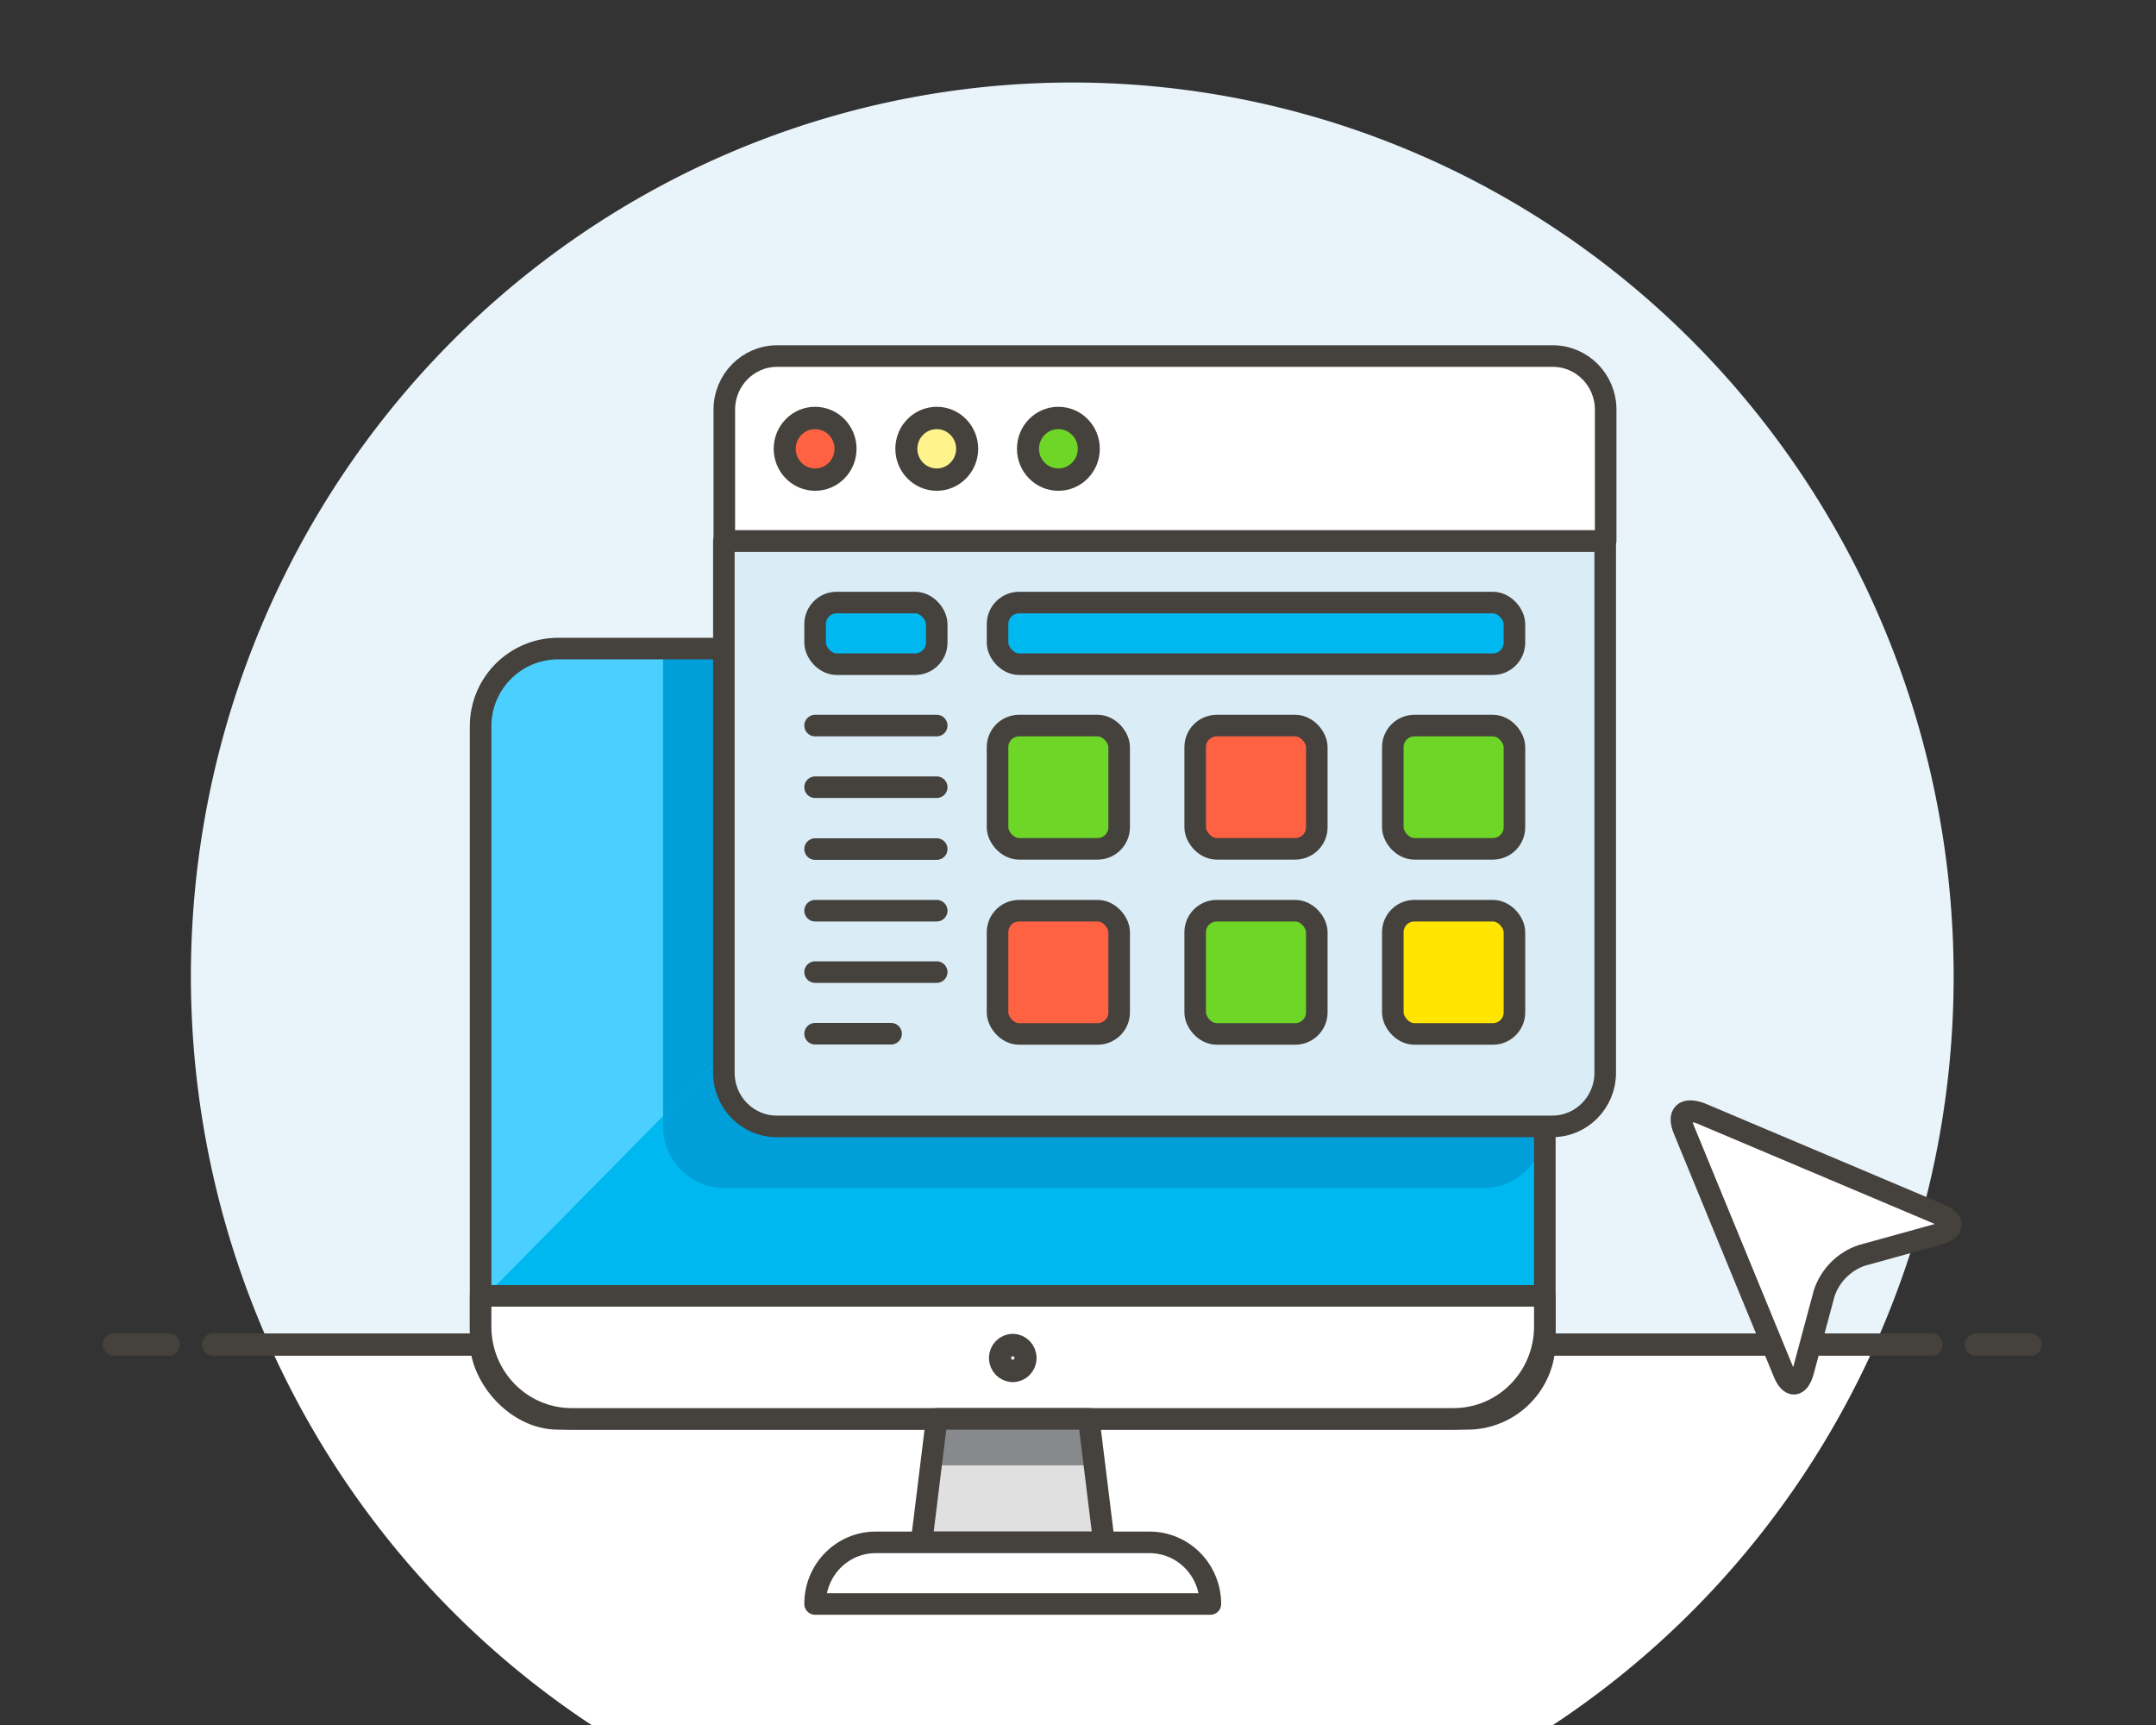 <?xml version="1.0" encoding="utf-8"?>
<svg id="Layer_1" data-name="Layer 1" viewBox="0 0 100 80" xmlns="http://www.w3.org/2000/svg">
	<rect x="0" y="0" width="100" height="80" fill="#333333" stroke="none"/>
	<defs>
		<style>
			.cls-1{fill:#e8f4fa;}.cls-17,.cls-2,.cls-7{fill:#fff;}.cls-3{fill:none;}.cls-10,.cls-11,.cls-12,.cls-13,.cls-14,.cls-15,.cls-16,.cls-17,.cls-3,.cls-7{stroke:#45413c;stroke-linejoin:round;}.cls-10,.cls-11,.cls-12,.cls-13,.cls-14,.cls-15,.cls-3,.cls-7{stroke-linecap:round;}.cls-15,.cls-16,.cls-4{fill:#00b8f0;}.cls-5{fill:#4acfff;}.cls-6{fill:#009fd9;}.cls-8{fill:#e0e0e0;}.cls-9{fill:#87898c;}.cls-10{fill:#daedf7;}.cls-11{fill:#ff6242;}.cls-12{fill:#fff48c;}.cls-13{fill:#6dd627;}.cls-14{fill:#ffe500;}
		</style>
	</defs>
	<g id="_Group_" data-name="&lt;Group&gt;" style="" transform="matrix(1.022, 0, 0, 1.036, -1.366, -6.537)">
		<path class="cls-1" d="M90,50A40,40,0,1,0,13.56,66.5H86.44A39.85,39.85,0,0,0,90,50Z" />
		<path class="cls-2" d="M13.56,66.5a40,40,0,0,0,72.88,0Z" />
		<line class="cls-3" x1="11" y1="66.5" x2="89" y2="66.5" />
		<line class="cls-3" x1="6.5" y1="66.5" x2="9" y2="66.5" />
		<line class="cls-3" x1="91" y1="66.5" x2="93.5" y2="66.5" />
	</g>
	<rect class="cls-4" x="22.292" y="30.078" width="49.361" height="35.725" rx="3.6" ry="3.6" style="" />
	<path class="cls-5" d="M 52.144 30.078 L 26.523 30.078 C 24.183 30.078 22.287 32.004 22.292 34.375 L 22.292 60.336 Z" style="" />
	<path class="cls-6" d="M 36.447 52.238 C 34.871 52.261 33.58 50.976 33.575 49.38 L 33.575 48.914 L 30.754 51.762 L 30.754 52.238 C 30.76 53.814 32.019 55.09 33.575 55.096 L 68.832 55.096 C 70.388 55.09 71.647 53.814 71.653 52.238 Z" style="" />
	<polygon class="cls-6" points="33.575 30.088 30.754 30.088 30.754 51.762 33.575 48.904 33.575 30.088" style="" />
	<rect class="cls-3" x="22.292" y="30.078" width="49.361" height="35.725" rx="3.6" ry="3.6" style="" />
	<path class="cls-7" d="M 67.422 65.803 C 69.755 65.803 71.647 63.89 71.653 61.527 L 71.653 60.097 L 22.292 60.097 L 22.292 61.527 C 22.292 63.892 24.188 65.809 26.523 65.803 Z" style="" />
	<polygon class="cls-8" points="51.204 71.53 42.742 71.53 43.447 65.803 50.498 65.803 51.204 71.53" style="" />
	<polygon class="cls-9" points="50.764 67.957 43.181 67.957 43.447 65.803 50.498 65.803 50.764 67.957" style="" />
	<polygon class="cls-3" points="51.204 71.53 42.742 71.53 43.447 65.803 50.498 65.803 51.204 71.53" style="" />
	<path class="cls-7" d="M 56.14 74.388 L 37.806 74.388 C 37.8 72.807 39.066 71.524 40.626 71.53 L 53.319 71.53 C 54.877 71.53 56.14 72.809 56.14 74.388 Z" style="" />
	<path class="cls-10" d="M 33.575 25.087 L 74.453 25.087 C 74.453 25.087 74.453 25.087 74.453 25.087 L 74.453 49.753 C 74.453 51.125 73.355 52.238 72 52.238 L 36.028 52.238 C 34.673 52.238 33.575 51.125 33.575 49.753 L 33.575 25.087 C 33.575 25.087 33.575 25.087 33.575 25.087 Z" style="" />
	<path class="cls-7" d="M 36.028 16.513 L 72.021 16.513 C 73.376 16.513 74.474 17.625 74.474 18.998 L 74.474 25.087 C 74.474 25.087 74.474 25.087 74.474 25.087 L 33.595 25.087 C 33.595 25.087 33.595 25.087 33.595 25.087 L 33.595 18.988 C 33.601 17.627 34.685 16.524 36.028 16.513 Z" style="" />
	<circle class="cls-11" cx="38.33" cy="26.4" r="1.38" style="" transform="matrix(1.022, 0, 0, 1.036, -1.366, -6.537)" />
	<circle class="cls-12" cx="43.85" cy="26.4" r="1.38" style="" transform="matrix(1.022, 0, 0, 1.036, -1.366, -6.537)" />
	<circle class="cls-13" cx="49.37" cy="26.4" r="1.38" style="" transform="matrix(1.022, 0, 0, 1.036, -1.366, -6.537)" />
	<rect class="cls-13" x="46.268" y="33.65" width="5.641" height="5.716" rx="1" ry="1" style="" />
	<rect class="cls-11" x="55.435" y="33.65" width="5.641" height="5.716" rx="1" ry="1" style="" />
	<rect class="cls-13" x="64.602" y="33.65" width="5.641" height="5.716" rx="1" ry="1" style="" />
	<rect class="cls-11" x="46.268" y="42.235" width="5.641" height="5.716" rx="1" ry="1" style="" />
	<rect class="cls-13" x="55.435" y="42.235" width="5.641" height="5.716" rx="1" ry="1" style="" />
	<rect class="cls-14" x="64.602" y="42.235" width="5.641" height="5.716" rx="1" ry="1" style="" />
	<rect class="cls-15" x="37.806" y="27.945" width="5.641" height="2.858" rx="1" ry="1" style="" />
	<rect class="cls-16" x="46.268" y="27.945" width="23.975" height="2.858" rx="1" ry="1" style="" />
	<line class="cls-3" x1="37.806" y1="33.65" x2="43.447" y2="33.65" style="" />
	<line class="cls-3" x1="37.806" y1="36.508" x2="43.447" y2="36.508" style="" />
	<line class="cls-3" x1="37.806" y1="39.377" x2="43.447" y2="39.377" style="" />
	<line class="cls-3" x1="37.806" y1="42.235" x2="43.447" y2="42.235" style="" />
	<line class="cls-3" x1="37.806" y1="45.083" x2="43.447" y2="45.083" style="" />
	<line class="cls-3" x1="37.806" y1="47.941" x2="41.331" y2="47.941" style="" />
	<path class="cls-17" d="M 83.641 63.587 C 83.436 64.343 83.027 64.374 82.731 63.649 L 78.102 52.393 C 77.805 51.668 78.102 51.358 78.868 51.627 L 89.967 56.318 C 90.682 56.618 90.651 57.032 89.905 57.239 L 86.349 58.223 C 85.532 58.5 84.889 59.147 84.611 59.973 Z" style="" />
	<circle class="cls-10" cx="47.3" cy="67.1" r="0.58" style="" transform="matrix(1.022, 0, 0, 1.036, -1.366, -6.537)" />
</svg>
